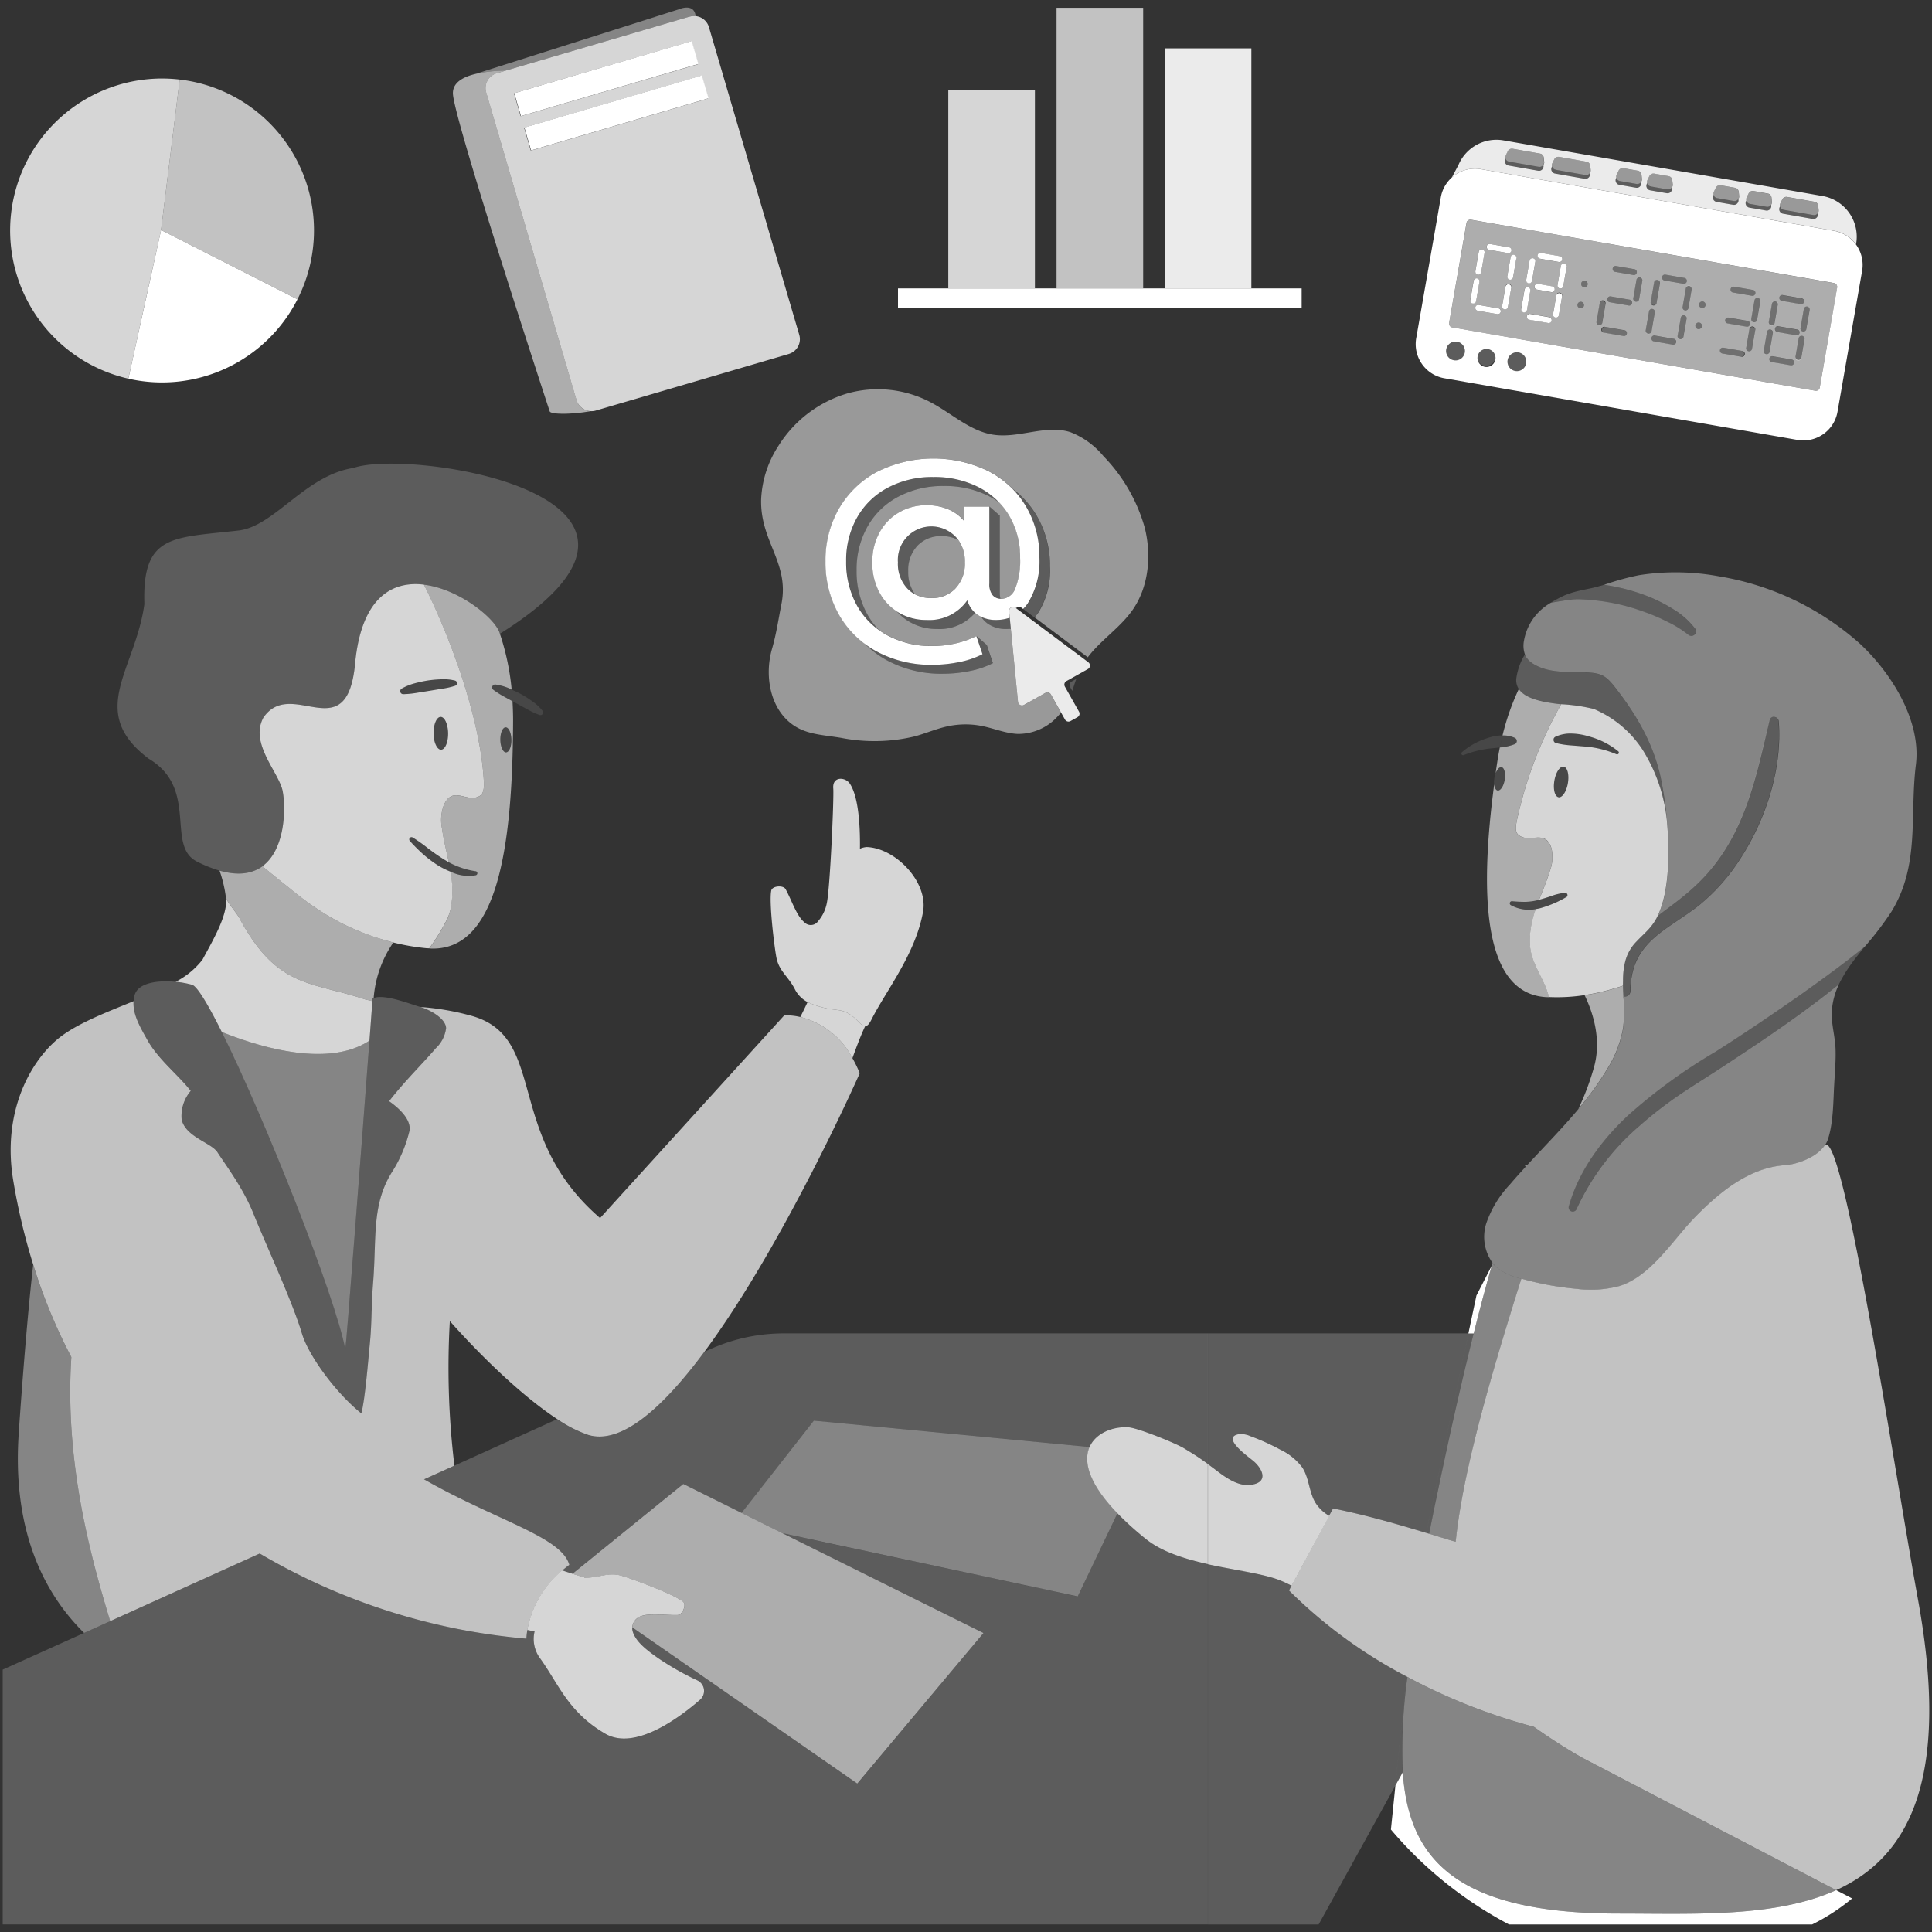 <svg viewBox="0 0 300 300" xmlns="http://www.w3.org/2000/svg"><rect x="0" y="0" width="300" height="300" fill="#333333" stroke="none"/><g fill="#fff"><path d="m 187.59 227.35 v -20.3 h -.05 v 20.26 z" opacity=".2"/><path d="m 187.54 242.88 v 55.95 h .05 v -55.94 z" opacity=".2"/><path d="m 187.59 242.89 v -15.54 l -.05 -.03 v 15.56 z" opacity=".8"/><path d="m 143.89 96.27 a 8.32 8.32 0 0 1 -4.32 -1.14 c -.12 -.07 -.23 -.14 -.35 -.22 a 7.87 7.87 0 0 0 1.95 1.62 8.32 8.32 0 0 0 4.32 1.14 7.24 7.24 0 0 0 5.91 -2.52 4.2 4.2 0 0 1 -1.2 -1.93 7.17 7.17 0 0 1 -6.31 3.05 z" opacity=".2"/><path d="m 120.88 69.23 a 16.49 16.49 0 0 0 -2.69 8.3 c -.17 6.61 4.43 9.81 3.15 16.28 -.48 2.42 -.78 4.58 -1.46 6.94 -1.07 3.71 -.48 8.14 2.11 10.83 2.4 2.5 5.34 2.45 8.59 2.99 a 26.83 26.83 0 0 0 11.48 -.23 c 1.72 -.47 3.38 -1.2 5.13 -1.57 a 13.29 13.29 0 0 1 3.87 -.24 13.06 13.06 0 0 1 1.5 .22 c 1.81 .37 3.55 1.11 5.39 1.21 a 8.27 8.27 0 0 0 6.42 -2.87 c .14 -.14 .27 -.29 .39 -.43 l -1.58 -2.82 a .58 .58 0 0 0 -.1 -.13 .62 .62 0 0 0 -.75 -.11 l -3.26 1.83 -.07 .04 a .63 .63 0 0 1 -.85 -.24 .64 .64 0 0 1 -.08 -.25 l -1.11 -11.34 c -.23 .02 -.45 .03 -.69 .03 a 4.93 4.93 0 0 1 -2.84 -.79 3.9 3.9 0 0 1 -1.07 -1.1 4.19 4.19 0 0 1 -.53 -.3 4.01 4.01 0 0 1 -.42 -.33 7.24 7.24 0 0 1 -5.91 2.52 8.32 8.32 0 0 1 -4.32 -1.14 7.87 7.87 0 0 1 -1.95 -1.62 7.97 7.97 0 0 1 -2.67 -2.95 9.68 9.68 0 0 1 -1.09 -4.63 9.52 9.52 0 0 1 1.09 -4.58 8 8 0 0 1 3.02 -3.16 8.33 8.33 0 0 1 4.32 -1.14 8.53 8.53 0 0 1 3.35 .63 6.51 6.51 0 0 1 2.51 1.86 v -2.28 h 3.89 l 1.6 1.4 v 11.93 a 4.35 4.35 0 0 0 .1 .98 c .04 0 .08 .01 .12 .01 a 2.38 2.38 0 0 0 2.19 -1.63 11.61 11.61 0 0 0 .76 -4.72 12.53 12.53 0 0 0 -1.7 -6.56 11.58 11.58 0 0 0 -1.52 -2.01 12.54 12.54 0 0 0 -1.63 -1.01 15.04 15.04 0 0 0 -7.02 -1.58 14.68 14.68 0 0 0 -7.09 1.67 11.79 11.79 0 0 0 -4.77 4.65 13.53 13.53 0 0 0 -1.68 6.77 13.79 13.79 0 0 0 1.67 6.84 11.84 11.84 0 0 0 1.77 2.39 12.64 12.64 0 0 0 1.35 .85 14.41 14.41 0 0 0 7.02 1.67 16.39 16.39 0 0 0 3.49 -.39 14.16 14.16 0 0 0 3.32 -1.16 l 1.6 1.4 .95 2.81 a 13.66 13.66 0 0 1 -3.63 1.23 20.83 20.83 0 0 1 -4.12 .42 17.76 17.76 0 0 1 -8.68 -2.07 15.29 15.29 0 0 1 -3.54 -2.65 14.69 14.69 0 0 1 -3.92 -4.47 16.38 16.38 0 0 1 -2.09 -8.28 16.04 16.04 0 0 1 2.11 -8.19 14.92 14.92 0 0 1 5.91 -5.7 19.52 19.52 0 0 1 17.28 -.1 14.9 14.9 0 0 1 3.75 2.75 14.15 14.15 0 0 1 3.7 4.12 15.21 15.21 0 0 1 2.09 7.93 12.37 12.37 0 0 1 -1.79 7.14 6.72 6.72 0 0 1 -.61 .76 l 8.27 6.2 c 2.06 -2.74 5.15 -4.65 7.1 -7.56 2.38 -3.56 2.81 -8.37 1.73 -12.61 a 26.04 26.04 0 0 0 -6.39 -11.05 12.58 12.58 0 0 0 -5.13 -3.73 c -3.88 -1.24 -8.05 1.03 -12.06 .38 -3.55 -.57 -6.42 -3.32 -9.65 -5.02 a 17.57 17.57 0 0 0 -12.96 -1.37 18.98 18.98 0 0 0 -10.67 8.13 z" opacity=".5"/><path d="m 154.16 92.41 a 1.67 1.67 0 0 0 1.2 .56 4.35 4.35 0 0 1 -.1 -.98 v -11.93 l -1.6 -1.4 v 11.93 a 2.68 2.68 0 0 0 .5 1.82 z" opacity=".2"/><path d="m 144.95 74.06 a 14.68 14.68 0 0 0 -7.09 1.67 11.79 11.79 0 0 0 -4.77 4.65 13.54 13.54 0 0 0 -1.68 6.77 13.79 13.79 0 0 0 1.67 6.84 11.64 11.64 0 0 0 3.37 3.8 11.84 11.84 0 0 1 -1.77 -2.39 13.79 13.79 0 0 1 -1.67 -6.84 13.53 13.53 0 0 1 1.68 -6.77 11.79 11.79 0 0 1 4.77 -4.65 14.68 14.68 0 0 1 7.09 -1.67 15.04 15.04 0 0 1 7.02 1.58 12.54 12.54 0 0 1 1.63 1.01 11.97 11.97 0 0 0 -3.23 -2.41 15.06 15.06 0 0 0 -7.02 -1.59 z" opacity=".2"/><path d="m 148.93 102.8 a 20.83 20.83 0 0 1 -4.12 .42 17.76 17.76 0 0 1 -8.68 -2.07 15.91 15.91 0 0 1 -1.94 -1.25 15.29 15.29 0 0 0 3.54 2.65 17.76 17.76 0 0 0 8.68 2.07 20.83 20.83 0 0 0 4.12 -.42 13.66 13.66 0 0 0 3.63 -1.23 l -.95 -2.81 -1.6 -1.4 .95 2.81 a 13.6 13.6 0 0 1 -3.63 1.23 z" opacity=".2"/><path d="m 146.23 83.25 a 4.99 4.99 0 0 0 -3.76 1.49 5.49 5.49 0 0 0 -1.44 3.98 5.86 5.86 0 0 0 1.04 3.55 5.36 5.36 0 0 0 2.55 .59 4.99 4.99 0 0 0 3.74 -1.49 5.55 5.55 0 0 0 1.46 -4.05 5.71 5.71 0 0 0 -1 -3.46 5.36 5.36 0 0 0 -2.59 -.61 z" opacity=".5"/><path d="m 142.48 84.75 a 4.99 4.99 0 0 1 3.76 -1.49 5.35 5.35 0 0 1 2.59 .61 4.58 4.58 0 0 0 -.46 -.54 5.21 5.21 0 0 0 -8.93 4 5.6 5.6 0 0 0 1.44 4.04 4.78 4.78 0 0 0 1.2 .92 5.86 5.86 0 0 1 -1.04 -3.55 5.49 5.49 0 0 1 1.44 -3.99 z" opacity=".2"/><path d="m 154.67 96.27 a 5.24 5.24 0 0 1 -2.31 -.49 3.9 3.9 0 0 0 1.07 1.1 4.93 4.93 0 0 0 2.84 .79 c .24 0 .47 -.01 .69 -.03 l -.17 -1.71 a 6.29 6.29 0 0 1 -2.12 .34 z" opacity=".2"/><path d="m 161.4 86.56 a 15.2 15.2 0 0 0 -2.09 -7.93 14.17 14.17 0 0 0 -2.09 -2.72 14.9 14.9 0 0 0 -3.75 -2.75 19.52 19.52 0 0 0 -17.28 .11 14.92 14.92 0 0 0 -5.91 5.7 16.04 16.04 0 0 0 -2.1 8.19 16.38 16.38 0 0 0 2.09 8.28 14.69 14.69 0 0 0 3.92 4.47 15.91 15.91 0 0 0 1.94 1.25 17.76 17.76 0 0 0 8.68 2.07 20.83 20.83 0 0 0 4.12 -.42 13.62 13.62 0 0 0 3.63 -1.23 l -.95 -2.81 a 14.16 14.16 0 0 1 -3.32 1.16 16.39 16.39 0 0 1 -3.49 .39 14.41 14.41 0 0 1 -7.02 -1.67 12.64 12.64 0 0 1 -1.35 -.85 11.64 11.64 0 0 1 -3.37 -3.8 13.79 13.79 0 0 1 -1.67 -6.84 13.54 13.54 0 0 1 1.68 -6.77 11.79 11.79 0 0 1 4.77 -4.65 14.68 14.68 0 0 1 7.09 -1.67 15.07 15.07 0 0 1 7.02 1.58 11.97 11.97 0 0 1 3.23 2.41 11.53 11.53 0 0 1 1.52 2.01 12.52 12.52 0 0 1 1.7 6.57 11.6 11.6 0 0 1 -.75 4.72 2.38 2.38 0 0 1 -2.19 1.63 .81 .81 0 0 1 -.12 -.01 1.67 1.67 0 0 1 -1.2 -.56 2.68 2.68 0 0 1 -.51 -1.82 v -11.94 h -3.89 v 2.28 a 6.51 6.51 0 0 0 -2.51 -1.86 8.53 8.53 0 0 0 -3.35 -.63 8.33 8.33 0 0 0 -4.32 1.14 8 8 0 0 0 -3.02 3.16 9.52 9.52 0 0 0 -1.09 4.58 9.67 9.67 0 0 0 1.09 4.63 7.97 7.97 0 0 0 2.67 2.95 c .11 .08 .23 .15 .35 .22 a 8.32 8.32 0 0 0 4.32 1.14 7.17 7.17 0 0 0 6.32 -3.05 4.2 4.2 0 0 0 1.2 1.93 4.01 4.01 0 0 0 .42 .33 4.19 4.19 0 0 0 .53 .3 5.24 5.24 0 0 0 2.31 .49 6.31 6.31 0 0 0 2.12 -.35 l -.1 -.99 a .63 .63 0 0 1 1 -.56 l .08 .06 a .71 .71 0 0 1 .85 -.07 l .26 .2 a 6.56 6.56 0 0 0 .72 -.87 12.37 12.37 0 0 0 1.81 -7.13 z m -13.04 4.82 a 4.99 4.99 0 0 1 -3.74 1.49 5.36 5.36 0 0 1 -2.55 -.59 4.78 4.78 0 0 1 -1.2 -.92 5.6 5.6 0 0 1 -1.44 -4.04 5.21 5.21 0 0 1 8.93 -4 4.58 4.58 0 0 1 .46 .54 5.71 5.71 0 0 1 1 3.46 5.55 5.55 0 0 1 -1.46 4.05 z"/><path d="m 163.01 87.96 a 15.2 15.2 0 0 0 -2.09 -7.93 14.15 14.15 0 0 0 -3.7 -4.12 14.17 14.17 0 0 1 2.09 2.72 15.2 15.2 0 0 1 2.09 7.93 12.36 12.36 0 0 1 -1.79 7.14 6.56 6.56 0 0 1 -.72 .87 l 1.71 1.29 a 6.72 6.72 0 0 0 .61 -.76 12.37 12.37 0 0 0 1.8 -7.14 z" opacity=".2"/><path d="m 166.16 106.68 l .34 .6 c .2 -.6 .39 -1.22 .62 -1.85 l -.72 .4 a .63 .63 0 0 0 -.24 .85 z" opacity=".2"/><path d="m 156.69 94.94 l .1 .99 .17 1.71 1.11 11.34 a .63 .63 0 0 0 .69 .56 .63 .63 0 0 0 .24 -.08 l .07 -.04 3.26 -1.83 a .62 .62 0 0 1 .75 .11 .58 .58 0 0 1 .1 .13 l 1.58 2.81 .61 1.09 a .63 .63 0 0 0 .85 .24 l .07 -.04 1.02 -.57 a .62 .62 0 0 0 .24 -.85 l -1.35 -2.39 -.85 -1.51 a .63 .63 0 0 1 .24 -.85 l 1.78 -1 1.55 -.87 a .62 .62 0 0 0 .07 -1.05 l -.43 -.33 -8.36 -6.25 -1.73 -1.3 -.78 -.58 a .63 .63 0 0 0 -1 .57 z" opacity=".9"/><path d="m 147.25 13.95 h 13.45 v 30.82 h -13.45 z" opacity=".8"/><path d="m 164.06 1.21 h 13.45 v 43.57 h -13.45 z" opacity=".7"/><path d="m 180.86 7.51 h 13.45 v 37.27 h -13.45 z" opacity=".9"/><path d="m 202.12 44.78 h -7.81 -13.45 -3.35 -13.45 -3.36 -13.45 -7.81 v 3.06 h 62.68 z"/><path d="m 46.19 46.48 a 23.59 23.59 0 0 0 -18.29 -34.13 l -2.89 23.37 z" opacity=".7"/><path d="m 19.93 58.8 l 5.08 -23.08 2.89 -23.37 a 23.97 23.97 0 0 0 -2.75 -.16 23.6 23.6 0 0 0 -5.22 46.61 z" opacity=".8"/><path d="m 19.93 58.8 a 23.59 23.59 0 0 0 26.26 -12.32 l -21.18 -10.76 z"/><path d="m 107.11 2.57 a 2.39 2.39 0 0 1 .91 -.08 c -.25 -2.13 -2.66 -1.03 -2.66 -1.03 l -31.54 10.02 a 22.52 22.52 0 0 1 4.71 -.52 z" opacity=".4"/><path d="m 85.36 63.89 c .23 .48 3.36 .49 6.34 -.04 a 2.38 2.38 0 0 1 -2.17 -1.7 l -14.03 -47.8 a 2.39 2.39 0 0 1 1.62 -2.97 l 1.41 -.42 a 22.52 22.52 0 0 0 -4.71 .52 c -2.07 .5 -3.64 1.45 -3.48 3.21 .44 4.83 15.02 49.2 15.02 49.2 z" opacity=".6"/><path d="m 107.11 2.57 l -28.59 8.39 -1.41 .42 a 2.39 2.39 0 0 0 -1.62 2.96 l 14.03 47.8 a 2.43 2.43 0 0 0 2.97 1.62 l 30 -8.8 a 2.39 2.39 0 0 0 1.62 -2.96 l -14.03 -47.8 a 2.4 2.4 0 0 0 -2.97 -1.62 z m 2.84 12.72 l -27.53 8.09 -1.04 -3.55 27.54 -8.08 z m -29.1 2.75 l -1.04 -3.55 27.54 -8.08 1.05 3.55 z" opacity=".8"/><path d="m 79.75 10.38 h 28.7 v 3.7 h -28.7 z" transform="matrix(.96 -.282 .282 .96 .37 26.99)"/><path d="m 81.32 15.71 h 28.7 v 3.7 h -28.7 z" transform="matrix(.96 -.282 .282 .96 -1.07 27.65)"/><path d="m 229.72 26.23 c .08 .01 .16 .02 .25 .04 l 54.81 9.56 c .07 .01 .14 .03 .22 .04 a 5.36 5.36 0 0 1 3.21 2.09 l .01 -.11 a 6.41 6.41 0 0 0 -5.21 -7.41 l -49.54 -8.64 a 6.4 6.4 0 0 0 -7 3.81 l -1.03 1.95 a 5.57 5.57 0 0 1 .59 -.46 5.36 5.36 0 0 1 3.69 -.87 z m 46.63 5.94 l .06 -.12 a .7 .7 0 0 1 .05 -.49 l .29 -.59 a .71 .71 0 0 1 .76 -.39 l 4.24 .75 a .71 .71 0 0 1 .58 .63 l .07 .65 a .7 .7 0 0 1 -.12 .48 l .01 .13 a .71 .71 0 0 1 -.63 .78 .76 .76 0 0 1 -.2 -.01 l -4.6 -.81 a .71 .71 0 0 1 -.57 -.83 .76 .76 0 0 1 .06 -.18 z m -5.23 -.92 l .06 -.12 a .71 .71 0 0 1 .05 -.49 l .29 -.59 a .71 .71 0 0 1 .76 -.39 l 2.22 .39 a .71 .71 0 0 1 .58 .62 l .07 .65 a .71 .71 0 0 1 -.12 .47 l .01 .13 a .71 .71 0 0 1 -.63 .78 .7 .7 0 0 1 -.2 -.01 l -2.57 -.45 a .71 .71 0 0 1 -.57 -.82 .69 .69 0 0 1 .06 -.18 z m -5.09 -.89 l .06 -.12 a .71 .71 0 0 1 .05 -.49 l .29 -.59 a .71 .71 0 0 1 .76 -.39 l 2.22 .39 a .71 .71 0 0 1 .58 .62 l .07 .65 a .71 .71 0 0 1 -.12 .47 l .01 .13 a .71 .71 0 0 1 -.63 .78 .73 .73 0 0 1 -.2 -.01 l -2.57 -.45 a .71 .71 0 0 1 -.57 -.82 .69 .69 0 0 1 .06 -.18 z m -10.32 -1.81 l .06 -.12 a .71 .71 0 0 1 .05 -.49 l .29 -.59 a .71 .71 0 0 1 .76 -.39 l 2.22 .39 a .71 .71 0 0 1 .58 .63 l .07 .65 a .71 .71 0 0 1 -.12 .47 l .01 .13 a .71 .71 0 0 1 -.63 .78 .73 .73 0 0 1 -.2 -.01 l -2.57 -.45 a .71 .71 0 0 1 -.57 -.82 .73 .73 0 0 1 .06 -.18 z m -4.78 -.84 l .06 -.12 a .7 .7 0 0 1 .05 -.49 l .29 -.59 a .71 .71 0 0 1 .76 -.39 l 2.22 .39 a .71 .71 0 0 1 .58 .62 l .07 .65 a .71 .71 0 0 1 -.12 .47 l .01 .13 a .71 .71 0 0 1 -.63 .78 .73 .73 0 0 1 -.2 -.01 l -2.57 -.45 a .71 .71 0 0 1 -.57 -.82 .69 .69 0 0 1 .06 -.18 z m -9.98 -1.75 l .05 -.13 a .7 .7 0 0 1 .05 -.49 l .29 -.59 a .71 .71 0 0 1 .76 -.39 l 4.25 .75 a .71 .71 0 0 1 .58 .63 l .07 .65 a .71 .71 0 0 1 -.12 .47 l .01 .13 a .71 .71 0 0 1 -.63 .78 .73 .73 0 0 1 -.2 -.01 l -4.6 -.81 a .71 .71 0 0 1 -.57 -.82 .73 .73 0 0 1 .06 -.18 z m -7.23 -1.27 l .06 -.12 a .7 .7 0 0 1 .05 -.49 l .29 -.59 a .71 .71 0 0 1 .76 -.39 l 4.25 .75 a .71 .71 0 0 1 .58 .63 l .07 .65 a .71 .71 0 0 1 -.12 .48 l .01 .13 a .71 .71 0 0 1 -.63 .78 .73 .73 0 0 1 -.2 -.01 l -4.6 -.81 a .71 .71 0 0 1 -.57 -.82 .73 .73 0 0 1 .06 -.18 z" opacity=".9"/><path d="m 224.3 58.74 l 54.8 9.57 a 5.38 5.38 0 0 0 6.23 -4.38 l .76 -4.34 .05 -.3 3.01 -17.23 a 5.38 5.38 0 0 0 -4.16 -6.18 c -.07 -.02 -.14 -.03 -.22 -.04 l -54.81 -9.57 c -.08 -.01 -.16 -.03 -.25 -.04 a 5.37 5.37 0 0 0 -3.68 .87 5.57 5.57 0 0 0 -.59 .46 5.36 5.36 0 0 0 -1.71 3.08 l -3.82 21.87 a 5.38 5.38 0 0 0 4.38 6.23 z m 7.92 -3.15 a 1.4 1.4 0 1 1 0 -.01 z m 4.76 .83 a 1.46 1.46 0 1 1 -.4 -1.28 1.46 1.46 0 0 1 .4 1.28 z m -9.26 -21.81 a .61 .61 0 0 1 .7 -.49 l 56.36 9.83 a .6 .6 0 0 1 .49 .69 v .01 l -2.7 15.53 a .6 .6 0 0 1 -.7 .49 l -56.36 -9.83 a .61 .61 0 0 1 -.49 -.7 z m -3.15 19.65 a 1.46 1.46 0 1 1 .25 1.09 1.47 1.47 0 0 1 -.25 -1.09 z"/><path d="m 225.51 50.84 l 56.36 9.83 a .6 .6 0 0 0 .7 -.49 l 2.71 -15.52 a .6 .6 0 0 0 -.48 -.7 h -.01 l -56.36 -9.83 a .61 .61 0 0 0 -.7 .49 l -2.71 15.52 a .61 .61 0 0 0 .49 .7 z m 6.95 -2.07 l -2.94 -.51 a .46 .46 0 1 1 .16 -.9 l 2.94 .51 a .46 .46 0 1 1 -.16 .9 z m 1.7 -1.16 a .46 .46 0 1 1 -.9 -.16 l .51 -2.94 a .46 .46 0 1 1 .9 .16 z m 6.19 2.53 l -2.94 -.52 a .46 .46 0 0 1 .16 -.9 l 2.94 .51 a .46 .46 0 1 1 -.16 .9 z m 1.7 -1.16 a .46 .46 0 0 1 -.9 -.16 l .51 -2.94 a .46 .46 0 1 1 .9 .16 z m 9.98 3.19 l -2.94 -.51 a .46 .46 0 1 1 .16 -.9 l 2.94 .51 a .46 .46 0 1 1 -.16 .9 z m 7.66 1.34 l -2.94 -.51 a .46 .46 0 0 1 .16 -.9 l 2.94 .51 a .46 .46 0 1 1 -.16 .9 z m 1.7 -1.16 a .46 .46 0 0 1 -.9 -.16 l .51 -2.92 a .46 .46 0 0 1 .9 .16 z m 10.65 1.88 a .46 .46 0 0 1 -.9 -.16 l .51 -2.94 a .46 .46 0 1 1 .9 .16 z m 5.96 2.49 l -2.94 -.51 a .46 .46 0 0 1 .16 -.9 l 2.94 .51 a .46 .46 0 1 1 -.16 .9 z m 1.7 -1.16 a .46 .46 0 0 1 -.9 -.16 l .51 -2.94 a .46 .46 0 0 1 .9 .16 z m .93 -7.97 a .46 .46 0 0 1 .37 .53 l -.51 2.94 a .46 .46 0 1 1 -.9 -.16 l .51 -2.94 a .46 .46 0 0 1 .53 -.37 z m -3.75 -1.76 l 2.94 .51 a .46 .46 0 0 1 -.16 .9 l -2.94 -.51 a .46 .46 0 1 1 .16 -.9 z m 2.13 5.33 a .46 .46 0 1 1 -.16 .9 l -2.94 -.51 a .46 .46 0 0 1 .16 -.9 z m -3.85 -4.06 a .46 .46 0 0 1 .9 .16 l -.51 2.94 a .46 .46 0 0 1 -.9 -.16 z m -.79 4.5 a .46 .46 0 1 1 .9 .16 l -.51 2.94 a .46 .46 0 0 1 -.9 -.16 z m -1.4 -5.35 a .46 .46 0 0 1 .37 .53 l -.51 2.94 a .46 .46 0 0 1 -.9 -.16 l .51 -2.94 a .46 .46 0 0 1 .53 -.37 z m -3.76 -1.74 l 2.94 .51 a .46 .46 0 1 1 -.16 .9 l -2.94 -.51 a .46 .46 0 0 1 .16 -.9 z m -.84 4.8 l 2.94 .51 a .46 .46 0 1 1 -.16 .9 l -2.94 -.51 a .46 .46 0 0 1 .16 -.9 z m -.81 4.67 l 2.94 .51 a .46 .46 0 1 1 -.16 .9 l -2.94 -.51 a .46 .46 0 0 1 .16 -.9 z m -3.14 -7.16 a .51 .51 0 1 1 -.59 .42 .51 .51 0 0 1 .59 -.42 z m -.57 3.27 a .51 .51 0 1 1 -.59 .42 .51 .51 0 0 1 .59 -.42 z m -1.54 -5.69 a .46 .46 0 0 1 .37 .53 l -.51 2.94 a .46 .46 0 0 1 -.9 -.16 l .51 -2.94 a .46 .46 0 0 1 .53 -.37 z m -3.75 -1.76 l 2.94 .51 a .46 .46 0 1 1 -.16 .9 l -2.94 -.51 a .46 .46 0 0 1 .16 -.9 z m -1.72 1.26 a .46 .46 0 1 1 .9 .16 l -.51 2.94 a .46 .46 0 1 1 -.9 -.16 z m -.79 4.5 a .46 .46 0 1 1 .9 .16 l -.51 2.94 a .46 .46 0 0 1 -.9 -.16 z m -1.4 -5.35 a .46 .46 0 0 1 .37 .53 l -.51 2.94 a .46 .46 0 0 1 -.9 -.16 l .51 -2.94 a .46 .46 0 0 1 .53 -.37 z m -3.75 -1.75 l 2.94 .51 a .46 .46 0 0 1 -.16 .9 l -2.94 -.51 a .46 .46 0 0 1 .16 -.9 z m -.83 4.72 l 2.94 .51 a .46 .46 0 1 1 -.16 .9 l -2.94 -.51 a .46 .46 0 0 1 .16 -.9 z m -1.67 1.05 a .46 .46 0 1 1 .9 .16 l -.51 2.94 a .46 .46 0 0 1 -.9 -.16 z m -2.29 -3.47 a .51 .51 0 1 1 -.59 .42 .51 .51 0 0 1 .59 -.42 z m -.57 3.27 a .51 .51 0 1 1 -.59 .42 .51 .51 0 0 1 .59 -.42 z m -2.66 -5.86 a .46 .46 0 0 1 .37 .53 l -.51 2.94 a .46 .46 0 0 1 -.9 -.16 l .51 -2.94 a .46 .46 0 0 1 .53 -.37 z m -3.66 -1.74 l 2.94 .51 a .46 .46 0 1 1 -.16 .9 l -2.94 -.51 a .46 .46 0 0 1 .16 -.9 z m -.47 4.8 l 2.22 .39 a .46 .46 0 1 1 -.16 .9 l -2.22 -.39 a .46 .46 0 0 1 .16 -.9 z m -1.25 -3.54 a .46 .46 0 1 1 .9 .16 l -.51 2.94 a .46 .46 0 0 1 -.9 -.16 z m -.79 4.5 a .46 .46 0 1 1 .9 .16 l -.51 2.94 a .46 .46 0 0 1 -.9 -.16 z m -1.64 -5.39 a .46 .46 0 0 1 .37 .53 l -.5 2.93 a .46 .46 0 0 1 -.9 -.16 l .51 -2.94 a .46 .46 0 0 1 .53 -.37 z m -3.75 -1.76 l 2.94 .51 a .46 .46 0 1 1 -.16 .9 l -2.94 -.51 a .46 .46 0 0 1 .16 -.9 z m -1.72 1.27 a .46 .46 0 1 1 .9 .16 l -.5 2.93 a .46 .46 0 0 1 -.9 -.16 z m -.79 4.5 a .46 .46 0 1 1 .9 .16 l -.51 2.94 a .46 .46 0 0 1 -.9 -.16 z" opacity=".6"/><path d="m 225.76 55.95 a 1.46 1.46 0 1 0 -.94 -.6 1.46 1.46 0 0 0 .94 .6 z" opacity=".2"/><path d="m 231.03 53.9 a 1.46 1.46 0 0 0 -.5 2.88 1.46 1.46 0 0 0 .5 -2.88 z" opacity=".2"/><path d="m 235.79 54.73 a 1.46 1.46 0 0 0 -.5 2.88 1.46 1.46 0 0 0 1.57 -2.07 1.46 1.46 0 0 0 -1.07 -.81 z" opacity=".2"/><path d="m 231.17 38.78 l 2.94 .51 a .46 .46 0 1 0 .16 -.9 l -2.94 -.51 a .46 .46 0 0 0 -.16 .9 z"/><path d="m 232.61 47.87 l -2.94 -.51 a .46 .46 0 1 0 -.16 .9 l 2.94 .51 a .46 .46 0 1 0 .16 -.9 z"/><path d="m 234.04 42.95 a .46 .46 0 0 0 .9 .16 l .51 -2.94 a .46 .46 0 1 0 -.9 -.16 z"/><path d="m 234.3 44.15 a .46 .46 0 0 0 -.53 .37 l -.51 2.94 a .46 .46 0 1 0 .9 .16 l .51 -2.94 a .46 .46 0 0 0 -.37 -.53 z"/><path d="m 229.47 42.62 a .46 .46 0 0 0 .53 -.37 l .51 -2.94 a .46 .46 0 1 0 -.9 -.16 l -.51 2.94 a .46 .46 0 0 0 .37 .53 z"/><path d="m 228.68 47.12 a .46 .46 0 0 0 .53 -.37 l .51 -2.94 a .46 .46 0 1 0 -.9 -.16 l -.51 2.94 a .46 .46 0 0 0 .37 .53 z"/><path d="m 250.74 42.2 l 2.94 .51 a .46 .46 0 0 0 .16 -.9 l -2.94 -.51 a .46 .46 0 0 0 -.16 .9 z" opacity=".3"/><path d="m 249.91 46.92 l 2.94 .51 a .46 .46 0 1 0 .16 -.9 l -2.94 -.51 a .46 .46 0 0 0 -.16 .9 z" opacity=".3"/><path d="m 252.18 51.28 l -2.94 -.51 a .46 .46 0 0 0 -.16 .9 l 2.94 .51 a .46 .46 0 1 0 .16 -.9 z" opacity=".3"/><path d="m 253.61 46.36 a .46 .46 0 0 0 .9 .16 l .51 -2.94 a .46 .46 0 1 0 -.9 -.16 z" opacity=".3"/><path d="m 248.25 50.53 a .46 .46 0 0 0 .53 -.37 l .51 -2.94 a .46 .46 0 0 0 -.9 -.16 l -.51 2.94 a .46 .46 0 0 0 .37 .53 z" opacity=".3"/><path d="m 258.4 43.54 l 2.94 .51 a .46 .46 0 1 0 .16 -.9 l -2.94 -.51 a .46 .46 0 0 0 -.16 .9 z" opacity=".3"/><path d="m 259.84 52.62 l -2.94 -.51 a .46 .46 0 0 0 -.16 .9 l 2.94 .51 a .46 .46 0 1 0 .16 -.9 z" opacity=".3"/><path d="m 261.27 47.7 a .46 .46 0 0 0 .9 .16 l .51 -2.94 a .46 .46 0 1 0 -.9 -.16 z" opacity=".3"/><path d="m 261.52 48.9 a .46 .46 0 0 0 -.53 .37 l -.51 2.94 a .46 .46 0 0 0 .9 .16 l .51 -2.94 a .46 .46 0 0 0 -.37 -.53 z" opacity=".3"/><path d="m 256.69 47.37 a .46 .46 0 0 0 .53 -.37 l .51 -2.94 a .46 .46 0 1 0 -.9 -.16 l -.51 2.94 a .45 .45 0 0 0 .37 .53 z" opacity=".3"/><path d="m 255.91 51.87 a .46 .46 0 0 0 .53 -.37 l .51 -2.94 a .46 .46 0 1 0 -.9 -.16 l -.51 2.94 a .46 .46 0 0 0 .37 .53 z" opacity=".3"/><path d="m 239.06 40.16 l 2.94 .51 a .46 .46 0 1 0 .16 -.9 l -2.94 -.51 a .46 .46 0 0 0 -.16 .9 z"/><path d="m 240.51 49.25 l -2.94 -.51 a .46 .46 0 0 0 -.16 .9 l 2.94 .51 a .46 .46 0 1 0 .16 -.9 z"/><path d="m 238.6 44.96 l 2.22 .39 a .46 .46 0 1 0 .16 -.9 l -2.22 -.39 a .46 .46 0 0 0 -.16 .9 z"/><path d="m 242.19 45.53 a .46 .46 0 0 0 -.53 .37 l -.51 2.93 a .46 .46 0 0 0 .9 .16 l .51 -2.94 a .45 .45 0 0 0 -.37 -.52 z"/><path d="m 237.36 43.99 a .46 .46 0 0 0 .53 -.37 l .51 -2.94 a .46 .46 0 1 0 -.9 -.16 l -.51 2.94 a .46 .46 0 0 0 .37 .53 z"/><path d="m 241.84 44.32 a .46 .46 0 0 0 .9 .16 l .51 -2.94 a .46 .46 0 1 0 -.9 -.16 z"/><path d="m 236.58 48.5 a .46 .46 0 0 0 .53 -.37 l .51 -2.94 a .46 .46 0 1 0 -.9 -.16 l -.51 2.94 a .46 .46 0 0 0 .37 .53 z"/><path d="m 245.93 44.61 a .51 .51 0 1 0 -.42 -.59 .51 .51 0 0 0 .42 .59 z" opacity=".3"/><path d="m 245.36 47.88 a .51 .51 0 1 0 -.41 -.59 .51 .51 0 0 0 .41 .59 z" opacity=".3"/><path d="m 269.05 45.41 l 2.94 .51 a .46 .46 0 1 0 .16 -.9 l -2.94 -.51 a .46 .46 0 0 0 -.16 .9 z" opacity=".3"/><path d="m 268.21 50.22 l 2.94 .51 a .46 .46 0 1 0 .16 -.9 l -2.94 -.51 a .46 .46 0 0 0 -.16 .9 z" opacity=".3"/><path d="m 275.53 51.04 a .46 .46 0 0 0 .37 .53 l 2.94 .51 a .46 .46 0 1 0 .16 -.9 l -2.94 -.51 a .46 .46 0 0 0 -.53 .37 z" opacity=".3"/><path d="m 267.4 54.88 l 2.94 .51 a .46 .46 0 0 0 .16 -.9 l -2.94 -.51 a .46 .46 0 0 0 -.16 .9 z" opacity=".3"/><path d="m 271.92 49.58 a .46 .46 0 0 0 .9 .16 l .51 -2.94 a .46 .46 0 1 0 -.9 -.16 z" opacity=".3"/><path d="m 272.18 50.78 a .45 .45 0 0 0 -.53 .37 l -.51 2.94 a .46 .46 0 0 0 .9 .16 l .51 -2.94 a .45 .45 0 0 0 -.37 -.53 z" opacity=".3"/><path d="m 276.71 46.75 l 2.94 .51 a .46 .46 0 0 0 .16 -.9 l -2.94 -.51 a .46 .46 0 1 0 -.16 .9 z" opacity=".3"/><path d="m 278.15 55.83 l -2.94 -.51 a .46 .46 0 0 0 -.16 .9 l 2.94 .51 a .46 .46 0 1 0 .16 -.9 z" opacity=".3"/><path d="m 279.58 50.92 a .46 .46 0 1 0 .9 .16 l .51 -2.94 a .46 .46 0 1 0 -.9 -.16 z" opacity=".3"/><path d="m 279.83 52.11 a .45 .45 0 0 0 -.53 .37 l -.51 2.94 a .46 .46 0 1 0 .9 .16 l .51 -2.94 a .46 .46 0 0 0 -.37 -.53 z" opacity=".3"/><path d="m 275.01 50.58 a .46 .46 0 0 0 .53 -.37 l .51 -2.94 a .46 .46 0 1 0 -.9 -.16 l -.51 2.94 a .46 .46 0 0 0 .37 .53 z" opacity=".3"/><path d="m 274.22 55.08 a .46 .46 0 0 0 .53 -.37 l .51 -2.94 a .46 .46 0 1 0 -.9 -.16 l -.51 2.94 a .46 .46 0 0 0 .37 .53 z" opacity=".3"/><path d="m 264.24 47.83 a .51 .51 0 1 0 -.41 -.59 .51 .51 0 0 0 .41 .59 z" opacity=".3"/><path d="m 263.67 51.09 a .51 .51 0 1 0 -.42 -.59 .51 .51 0 0 0 .42 .59 z" opacity=".3"/><path d="m 234.23 25.69 l 4.6 .81 a .71 .71 0 0 0 .82 -.58 .73 .73 0 0 0 .01 -.2 l -.01 -.13 a .71 .71 0 0 1 -.71 .3 l -4.6 -.81 a .71 .71 0 0 1 -.56 -.52 l -.06 .12 a .71 .71 0 0 0 .33 .95 .72 .72 0 0 0 .18 .06 z" opacity=".2"/><path d="m 241.46 26.96 l 4.6 .81 a .71 .71 0 0 0 .82 -.58 .73 .73 0 0 0 .01 -.2 l -.01 -.13 a .71 .71 0 0 1 -.71 .3 l -4.6 -.81 a .71 .71 0 0 1 -.56 -.52 l -.06 .12 a .71 .71 0 0 0 .33 .95 .72 .72 0 0 0 .18 .06 z" opacity=".2"/><path d="m 276.86 33.18 l 4.6 .81 a .71 .71 0 0 0 .83 -.77 l -.01 -.13 a .71 .71 0 0 1 -.71 .3 l -4.6 -.81 a .71 .71 0 0 1 -.56 -.52 l -.06 .12 a .71 .71 0 0 0 .33 .95 .66 .66 0 0 0 .18 .05 z" opacity=".2"/><path d="m 251.44 28.71 l 2.57 .45 a .71 .71 0 0 0 .82 -.58 .73 .73 0 0 0 .01 -.2 l -.01 -.13 a .71 .71 0 0 1 -.71 .3 l -2.57 -.45 a .71 .71 0 0 1 -.56 -.52 l -.06 .12 a .71 .71 0 0 0 .52 1.01 z" opacity=".2"/><path d="m 256.22 29.55 l 2.58 .45 a .71 .71 0 0 0 .82 -.58 .73 .73 0 0 0 .01 -.2 l -.01 -.13 a .71 .71 0 0 1 -.71 .3 l -2.57 -.45 a .71 .71 0 0 1 -.56 -.52 l -.06 .12 a .71 .71 0 0 0 .33 .95 .72 .72 0 0 0 .17 .06 z" opacity=".2"/><path d="m 271.63 32.26 l 2.57 .45 a .71 .71 0 0 0 .82 -.57 .67 .67 0 0 0 .01 -.2 l -.01 -.13 a .71 .71 0 0 1 -.71 .3 l -2.57 -.45 a .71 .71 0 0 1 -.56 -.52 l -.06 .12 a .71 .71 0 0 0 .52 1.01 z" opacity=".2"/><path d="m 266.55 31.36 l 2.57 .45 a .71 .71 0 0 0 .82 -.58 .73 .73 0 0 0 .01 -.2 l -.01 -.13 a .71 .71 0 0 1 -.71 .3 l -2.57 -.45 a .71 .71 0 0 1 -.56 -.52 l -.06 .12 a .71 .71 0 0 0 .52 1.01 z" opacity=".2"/><path d="m 234.33 25.09 l 4.6 .81 a .71 .71 0 0 0 .83 -.77 l -.07 -.65 a .71 .71 0 0 0 -.58 -.63 l -4.25 -.75 a .71 .71 0 0 0 -.76 .39 l -.29 .59 a .71 .71 0 0 0 .33 .95 .72 .72 0 0 0 .19 .06 z" opacity=".5"/><path d="m 241.57 26.36 l 4.6 .81 a .71 .71 0 0 0 .82 -.58 .73 .73 0 0 0 .01 -.2 l -.07 -.65 a .71 .71 0 0 0 -.58 -.63 l -4.25 -.75 a .71 .71 0 0 0 -.76 .39 l -.29 .59 a .71 .71 0 0 0 .33 .95 .72 .72 0 0 0 .19 .06 z" opacity=".5"/><path d="m 276.97 32.58 l 4.6 .81 a .71 .71 0 0 0 .83 -.77 l -.07 -.65 a .71 .71 0 0 0 -.58 -.63 l -4.24 -.75 a .71 .71 0 0 0 -.76 .39 l -.29 .59 a .71 .71 0 0 0 .52 1.01 z" opacity=".5"/><path d="m 251.55 28.11 l 2.57 .45 a .71 .71 0 0 0 .82 -.58 .73 .73 0 0 0 .01 -.2 l -.07 -.65 a .71 .71 0 0 0 -.58 -.62 l -2.22 -.39 a .71 .71 0 0 0 -.76 .39 l -.29 .59 a .71 .71 0 0 0 .33 .95 .72 .72 0 0 0 .19 .06 z" opacity=".5"/><path d="m 256.33 28.95 l 2.57 .45 a .71 .71 0 0 0 .82 -.58 .73 .73 0 0 0 .01 -.2 l -.07 -.65 a .71 .71 0 0 0 -.58 -.63 l -2.22 -.39 a .71 .71 0 0 0 -.76 .39 l -.29 .59 a .71 .71 0 0 0 .33 .95 .72 .72 0 0 0 .19 .06 z" opacity=".5"/><path d="m 271.74 31.66 l 2.57 .45 a .71 .71 0 0 0 .82 -.58 .73 .73 0 0 0 .01 -.2 l -.07 -.65 a .71 .71 0 0 0 -.58 -.62 l -2.22 -.39 a .71 .71 0 0 0 -.76 .39 l -.29 .59 a .71 .71 0 0 0 .33 .95 .7 .7 0 0 0 .19 .06 z" opacity=".5"/><path d="m 266.65 30.76 l 2.57 .45 a .71 .71 0 0 0 .82 -.58 .73 .73 0 0 0 .01 -.2 l -.07 -.65 a .71 .71 0 0 0 -.58 -.62 l -2.22 -.39 a .71 .71 0 0 0 -.76 .39 l -.29 .59 a .71 .71 0 0 0 .33 .95 .7 .7 0 0 0 .19 .06 z" opacity=".5"/><path d="m 218.42 260.33 a 75.7 75.7 0 0 1 -18.26 -13.36 l .4 -.74 a 18.83 18.83 0 0 0 -1.8 -.84 c -2.57 -1.02 -6.89 -1.55 -11.17 -2.5 v 55.94 h 17.17 l 11.92 -21.58 z" opacity=".2"/><path d="m 188.34 227.91 c 1.51 1.13 3.59 2.89 5.79 2.65 2.87 -.31 1.98 -2.38 .6 -3.62 -.67 -.6 -5.25 -3.74 -2.38 -4.25 a 3.49 3.49 0 0 1 1.8 .3 35.13 35.13 0 0 1 4.64 2.09 9.1 9.1 0 0 1 3.46 2.82 c 1.06 1.65 1 3.7 1.98 5.38 a 6.11 6.11 0 0 0 2.18 2.09 l .61 -1.13 c 5.3 1.06 10.11 2.47 14.44 3.79 l 6.56 -30.98 h -40.43 v 20.3 c .23 .17 .48 .35 .75 .56 z" opacity=".2"/><path d="m 252.05 159.54 a 24.49 24.49 0 0 0 .03 -4.78 l -.03 -.59 q -.03 -.55 -.04 -1.09 a 36.32 36.32 0 0 1 -5.95 1.46 c 1.37 2.85 2.67 7.05 1.41 11.33 a 40.45 40.45 0 0 1 -2.38 6.31 46.36 46.36 0 0 0 4.4 -6.07 18.02 18.02 0 0 0 2.56 -6.57 z" opacity=".6"/><path d="m 237.14 180.88 c -.12 .07 -.24 .14 -.36 .2 l .17 .01 z"/><path d="m 237.14 180.88 c -.12 .07 -.24 .14 -.36 .2 l .17 .01 z" opacity=".4"/><path d="m 252.01 153.05 v -.24 c 0 -.38 0 -.76 .02 -1.14 0 -.07 .01 -.13 .01 -.2 .02 -.39 .06 -.78 .12 -1.16 .01 -.04 .02 -.09 .02 -.13 a 10.04 10.04 0 0 1 .27 -1.2 6.75 6.75 0 0 1 1.67 -2.79 c .3 -.32 .61 -.63 .92 -.93 .22 -.21 .43 -.42 .64 -.64 a 9.49 9.49 0 0 0 1.18 -1.44 c 2.19 -3.37 2.46 -9.54 2.04 -14.99 a 25.43 25.43 0 0 0 -3.86 -11.8 16.87 16.87 0 0 0 -7.55 -6.3 27.01 27.01 0 0 0 -5.07 -.74 64.33 64.33 0 0 0 -6.86 17.96 c -.13 .62 -.38 1.8 .19 2.3 1.72 1.49 4.23 -1 5.17 2.15 a 6.08 6.08 0 0 1 -.26 3.49 c -.46 1.52 -1.09 2.98 -1.66 4.46 .6 -.15 1.19 -.34 1.8 -.54 a 8.37 8.37 0 0 1 2.18 -.53 .36 .36 0 0 1 .19 .69 l -.04 .02 a 16.78 16.78 0 0 1 -4.02 1.69 c -.21 .05 -.42 .09 -.64 .12 -.04 .12 -.09 .24 -.13 .36 a 14.18 14.18 0 0 0 -.8 4.78 8.6 8.6 0 0 0 .24 1.79 c .58 2.34 2.21 4.45 2.73 6.73 a 27.91 27.91 0 0 0 5.54 -.3 36.32 36.32 0 0 0 5.95 -1.46 z m -10.77 -38.3 a .53 .53 0 0 1 .27 -.34 5.5 5.5 0 0 1 2.59 -.5 9.7 9.7 0 0 1 2.58 .43 12.22 12.22 0 0 1 4.61 2.33 .27 .27 0 0 1 -.28 .45 h -.01 a 15.72 15.72 0 0 0 -4.64 -1.18 l -2.35 -.19 a 13.78 13.78 0 0 1 -2.38 -.36 h -.01 a .52 .52 0 0 1 -.37 -.64 v -.01 z m .77 9.04 c -.58 -.1 -.87 -1.24 -.65 -2.55 s .87 -2.29 1.45 -2.19 .87 1.24 .65 2.55 -.87 2.29 -1.45 2.2 z" opacity=".8"/><path d="m 237.55 146.31 a 14.18 14.18 0 0 1 .8 -4.78 c .04 -.12 .09 -.24 .13 -.36 a 5.86 5.86 0 0 1 -3.89 -.62 .33 .33 0 0 1 .19 -.61 h .02 a 20.03 20.03 0 0 0 2.03 .1 8.75 8.75 0 0 0 1.98 -.27 c .06 -.01 .12 -.04 .18 -.05 .57 -1.48 1.2 -2.95 1.66 -4.46 a 6.08 6.08 0 0 0 .26 -3.49 c -.95 -3.14 -3.45 -.66 -5.17 -2.15 -.57 -.5 -.32 -1.68 -.19 -2.3 a 64.33 64.33 0 0 1 6.86 -17.96 c -2.69 -.3 -5.54 -.81 -6.57 -2.37 a 37.42 37.42 0 0 0 -2.53 7.21 4.3 4.3 0 0 1 1.92 .38 .54 .54 0 0 1 -.03 .98 h -.01 a 7.77 7.77 0 0 1 -2 .48 c -.1 .01 -.2 .02 -.3 .03 -.14 .72 -.28 1.46 -.39 2.22 q -.14 .89 -.26 1.78 c .23 -.61 .58 -1 .91 -.95 .44 .07 .66 .95 .5 1.95 s -.66 1.75 -1.1 1.68 c -.29 -.05 -.48 -.43 -.53 -.97 -2.29 17.25 -1.73 32.38 7.98 33.05 .18 .01 .36 .01 .53 .02 v -.01 c -.52 -2.28 -2.15 -4.39 -2.73 -6.73 a 8.62 8.62 0 0 1 -.25 -1.8 z" opacity=".6"/><path d="m 232.05 120.79 a 3.7 3.7 0 0 0 -.04 .98 q .11 -.85 .24 -1.7 a 3.94 3.94 0 0 0 -.2 .72 z" opacity=".1"/><path d="m 232.54 122.74 c .44 .08 .94 -.68 1.1 -1.68 s -.05 -1.87 -.5 -1.95 c -.32 -.06 -.68 .34 -.91 .95 q -.12 .86 -.24 1.7 c .07 .54 .27 .93 .55 .98 z" opacity=".1"/><path d="m 242.81 119.06 c -.58 -.1 -1.23 .89 -1.45 2.19 s .07 2.45 .65 2.55 1.23 -.89 1.45 -2.19 -.07 -2.46 -.65 -2.55 z" opacity=".1"/><path d="m 239.11 141.04 a 16.78 16.78 0 0 0 4.02 -1.69 l .04 -.02 a .36 .36 0 0 0 -.19 -.69 8.37 8.37 0 0 0 -2.18 .53 c -.61 .21 -1.2 .4 -1.8 .54 -.19 .48 -.36 .96 -.52 1.45 .21 -.03 .42 -.07 .63 -.12 z" opacity=".1"/><path d="m 236.83 140.04 a 20.03 20.03 0 0 1 -2.03 -.1 h -.02 a .33 .33 0 0 0 -.19 .61 5.86 5.86 0 0 0 3.89 .62 c .17 -.49 .34 -.97 .52 -1.45 -.06 .02 -.12 .04 -.18 .05 a 8.75 8.75 0 0 1 -1.99 .27 z" opacity=".1"/><path d="m 241.61 115.4 h .01 a 13.78 13.78 0 0 0 2.38 .36 l 2.35 .19 a 15.72 15.72 0 0 1 4.65 1.17 h .01 a .27 .27 0 0 0 .28 -.45 12.22 12.22 0 0 0 -4.61 -2.33 9.7 9.7 0 0 0 -2.58 -.43 5.5 5.5 0 0 0 -2.59 .5 .53 .53 0 0 0 -.27 .34 .52 .52 0 0 0 .36 .64 z" opacity=".1"/><path d="m 233.03 114.2 a 7.76 7.76 0 0 0 -2.18 .45 11.14 11.14 0 0 0 -3.84 2.15 .28 .28 0 0 0 -.07 .3 .27 .27 0 0 0 .35 .15 15.87 15.87 0 0 1 3.93 -1.01 c .56 -.05 1.12 -.11 1.68 -.18 q .19 -.96 .42 -1.87 c -.1 .01 -.2 .01 -.29 .01 z" opacity=".1"/><path d="m 235.2 115.56 h .01 a .54 .54 0 0 0 .03 -.98 4.3 4.3 0 0 0 -1.92 -.38 q -.22 .91 -.42 1.87 c .1 -.01 .2 -.02 .3 -.03 a 7.75 7.75 0 0 0 2 -.48 z" opacity=".1"/><path d="m 231.75 196.14 c -.04 .13 -.08 .26 -.11 .39 l .17 -.33 c -.02 -.02 -.04 -.04 -.06 -.06 z"/><path d="m 231.75 196.14 c -.04 .13 -.08 .26 -.11 .39 l .17 -.33 c -.02 -.02 -.04 -.04 -.06 -.06 z" opacity=".4"/><path d="m 285.12 293.5 c -9.48 4.3 -22.21 3.64 -33.82 3.64 -25.6 0 -32.59 -8.81 -33.48 -21.95 l -1.14 2.06 -.7 6.84 a 61.77 61.77 0 0 0 18.34 14.74 h 47.07 a 31.72 31.72 0 0 0 6.21 -4.04 z"/><path d="m 231.64 196.53 l -2.38 4.64 -1.25 5.89 h .82 c .93 -3.73 1.88 -7.31 2.81 -10.53 z"/><path d="m 228.83 207.05 h -.82 l -6.56 30.98 .47 .14 c 1.68 -8.45 4.23 -20.4 6.91 -31.12 z" opacity=".2"/><path d="m 218.54 260.4 c -.04 -.02 -.08 -.04 -.13 -.07 l -1.74 16.92 1.14 -2.06 a 82.67 82.67 0 0 1 .73 -14.79 z" opacity=".2"/><path d="m 238.16 268.13 a 90.95 90.95 0 0 1 -19.62 -7.73 82.67 82.67 0 0 0 -.72 14.79 c .89 13.13 7.89 21.95 33.48 21.95 11.61 0 24.34 .66 33.82 -3.64 l -39.44 -20.56 a 88.8 88.8 0 0 1 -7.52 -4.81 z" opacity=".4"/><path d="m 221.92 238.17 c 1.43 .43 2.81 .85 4.13 1.25 .98 -9.74 4.43 -22.68 10.2 -40.86 -.07 -.02 -.15 -.04 -.22 -.06 a 9.14 9.14 0 0 1 -3.84 -1.87 4.93 4.93 0 0 1 -.38 -.43 l -.17 .33 c -.93 3.23 -1.88 6.8 -2.81 10.52 -2.68 10.72 -5.23 22.67 -6.91 31.12 z" opacity=".4"/><path d="m 198.76 245.39 a 18.83 18.83 0 0 1 1.8 .84 l 5.85 -10.85 a 6.11 6.11 0 0 1 -2.18 -2.09 c -.98 -1.68 -.93 -3.72 -1.98 -5.38 a 9.1 9.1 0 0 0 -3.46 -2.82 35.13 35.13 0 0 0 -4.64 -2.09 3.49 3.49 0 0 0 -1.8 -.3 c -2.87 .51 1.72 3.65 2.38 4.25 1.38 1.23 2.28 3.3 -.6 3.62 -2.19 .24 -4.28 -1.52 -5.79 -2.65 -.28 -.21 -.52 -.39 -.76 -.56 v 15.54 c 4.29 .94 8.61 1.47 11.18 2.49 z" opacity=".8"/><path d="m 200.16 246.97 a 75.7 75.7 0 0 0 18.26 13.36 c .04 .02 .08 .04 .13 .07 a 90.94 90.94 0 0 0 19.62 7.73 88.8 88.8 0 0 0 7.52 4.81 l 39.43 20.56 c 11.18 -5.07 17.82 -17.04 12.7 -45.16 -3.67 -20.11 -11.49 -72.4 -14.42 -70.57 -1.39 2.13 -4.68 3.06 -6.21 3.16 -5.62 .37 -10.31 4.28 -14.06 8.15 -3.4 3.52 -6.78 9.09 -11.64 10.61 a 17.36 17.36 0 0 1 -6.69 .44 46.92 46.92 0 0 1 -8.56 -1.58 c -5.76 18.18 -9.21 31.12 -10.2 40.86 -1.32 -.39 -2.7 -.81 -4.13 -1.25 l -.47 -.14 c -4.33 -1.31 -9.14 -2.72 -14.44 -3.79 l -.61 1.13 -5.84 10.86 z" opacity=".7"/><path d="m 242.42 109.36 a 27.01 27.01 0 0 1 5.07 .74 16.87 16.87 0 0 1 7.55 6.3 25.43 25.43 0 0 1 3.86 11.8 58.17 58.17 0 0 0 -1.03 -7.41 c -1.13 -5.28 -3.68 -9.65 -6.95 -13.87 -1.55 -2 -2.2 -2.42 -4.86 -2.52 -2.64 -.1 -5.45 .18 -7.83 -1.21 a 3.52 3.52 0 0 1 -1.29 -1.19 2.62 2.62 0 0 1 -.16 -.37 9.65 9.65 0 0 0 -1.3 3.52 2.54 2.54 0 0 0 .36 1.85 c 1.03 1.54 3.88 2.05 6.58 2.36 z" opacity=".2"/><path d="m 288.52 148.27 l -.15 .19 z"/><path d="m 288.52 148.27 l -.15 .19 z" opacity=".4"/><path d="m 240.78 93.6 c .53 -.33 1.08 -.63 1.64 -.9 -.56 .27 -1.11 .57 -1.64 .9 z"/><path d="m 240.78 93.6 c .53 -.33 1.08 -.63 1.64 -.9 -.56 .27 -1.11 .57 -1.64 .9 z" opacity=".4"/><path d="m 286.43 151.2 l -.1 .17 z"/><path d="m 286.43 151.2 l -.1 .17 z" opacity=".4"/><path d="m 252.08 154.76 l -.03 -.59 z"/><path d="m 252.08 154.76 l -.03 -.59 z" opacity=".4"/><path d="m 255.03 145.26 c .22 -.21 .43 -.42 .64 -.64 -.21 .22 -.42 .43 -.64 .64 z"/><path d="m 255.03 145.26 c .22 -.21 .43 -.42 .64 -.64 -.21 .22 -.42 .43 -.64 .64 z" opacity=".4"/><path d="m 252.15 150.32 c .01 -.04 .02 -.09 .02 -.13 0 .04 -.01 .09 -.02 .13 z"/><path d="m 252.15 150.32 c .01 -.04 .02 -.09 .02 -.13 0 .04 -.01 .09 -.02 .13 z" opacity=".4"/><path d="m 252.02 151.68 c 0 -.07 .01 -.13 .01 -.2 0 .07 -.01 .13 -.01 .2 z"/><path d="m 252.02 151.68 c 0 -.07 .01 -.13 .01 -.2 0 .07 -.01 .13 -.01 .2 z" opacity=".4"/><path d="m 254.11 146.19 a 6.75 6.75 0 0 0 -1.67 2.79 6.75 6.75 0 0 1 1.67 -2.79 z"/><path d="m 254.11 146.19 a 6.75 6.75 0 0 0 -1.67 2.79 6.75 6.75 0 0 1 1.67 -2.79 z" opacity=".4"/><path d="m 252.01 153.05 v -.24 z"/><path d="m 252.01 153.05 v -.24 z" opacity=".4"/><path d="m 232.19 196.63 a 9.14 9.14 0 0 0 3.84 1.87 c .07 .02 .15 .04 .22 .06 a 46.92 46.92 0 0 0 8.56 1.58 17.36 17.36 0 0 0 6.69 -.44 c 4.86 -1.51 8.24 -7.09 11.64 -10.61 3.74 -3.88 8.44 -7.78 14.06 -8.15 1.53 -.1 4.82 -1.03 6.21 -3.16 a 3.85 3.85 0 0 0 .46 -.96 c .83 -2.63 .79 -5.78 .95 -8.51 .1 -1.81 .27 -3.69 .2 -5.49 -.07 -1.95 -.7 -3.89 -.57 -5.89 a 11.24 11.24 0 0 1 1.11 -4.1 q -2.05 1.65 -4.16 3.23 c -4.44 3.33 -9.05 6.4 -13.68 9.44 -2.32 1.53 -4.67 2.96 -6.9 4.48 a 62.8 62.8 0 0 0 -6.4 4.98 37.74 37.74 0 0 0 -9.6 12.75 .64 .64 0 0 1 -1.21 -.43 c 1.54 -5.49 5.09 -10.26 9.2 -14.09 a 84.63 84.63 0 0 1 13.53 -9.85 c 4.64 -2.95 9.19 -6.04 13.68 -9.19 3.25 -2.33 6.51 -4.67 9.58 -7.2 a 49.73 49.73 0 0 0 4.06 -5.32 c 4.51 -7.29 2.85 -14.92 3.84 -22.89 .85 -6.83 -3.82 -14.28 -8.75 -18.84 a 43.5 43.5 0 0 0 -21.88 -10.42 36.81 36.81 0 0 0 -12.35 -.17 40.09 40.09 0 0 0 -5.44 1.5 30.7 30.7 0 0 1 6.91 1.83 24.28 24.28 0 0 1 3.88 1.99 12.11 12.11 0 0 1 3.35 2.99 .72 .72 0 0 1 -1.04 .97 l -.06 -.05 a 16.82 16.82 0 0 0 -3.31 -2.04 30.1 30.1 0 0 0 -3.69 -1.56 31.14 31.14 0 0 0 -7.81 -1.75 c -.66 -.09 -1.33 -.1 -2 -.14 a 10.15 10.15 0 0 0 -1.9 .13 c -.87 .11 -1.74 .26 -2.61 .42 -.13 .08 -.26 .15 -.38 .23 a 9.51 9.51 0 0 0 -1.08 .82 8.37 8.37 0 0 0 -2.69 4.79 4.09 4.09 0 0 0 .14 2.18 2.4 2.4 0 0 0 .16 .37 3.51 3.51 0 0 0 1.29 1.19 c 2.38 1.39 5.19 1.11 7.83 1.21 2.66 .1 3.31 .52 4.86 2.52 3.26 4.22 5.81 8.59 6.95 13.87 a 58.35 58.35 0 0 1 1.03 7.41 c .42 5.45 .16 11.62 -2.04 14.99 a 9.07 9.07 0 0 0 .53 -.96 c 1.75 -1.35 3.69 -2.7 5.62 -4.47 7.67 -7.01 9.5 -16.31 11.75 -25.92 .2 -.85 1.38 -.58 1.44 .2 .56 7.3 -1.98 15.18 -5.95 21.28 a 30.42 30.42 0 0 1 -6.26 7.13 c -4.99 4.02 -10.76 5.65 -10.81 13.38 a .94 .94 0 0 1 -.92 .95 .93 .93 0 0 1 -.16 -.01 24.65 24.65 0 0 1 -.03 4.78 18.06 18.06 0 0 1 -2.56 6.57 46.55 46.55 0 0 1 -4.4 6.07 c -2.51 3 -5.28 5.81 -7.95 8.7 l -.19 .21 c -.85 .93 -1.7 1.86 -2.51 2.82 a 16.73 16.73 0 0 0 -3.69 6.07 6.93 6.93 0 0 0 1.01 6.16 l .06 .06 a 4.69 4.69 0 0 0 .34 .43 z" opacity=".4"/><path d="m 289.59 146.95 q -.54 .66 -1.07 1.32 .53 -.66 1.07 -1.32 z" opacity=".3"/><path d="m 289.59 146.95 q -.54 .66 -1.07 1.32 .53 -.66 1.07 -1.32 z" opacity=".4"/><path d="m 286.33 151.37 a 16.31 16.31 0 0 0 -.79 1.46 q .36 -.76 .79 -1.46 z" opacity=".3"/><path d="m 286.33 151.37 a 16.31 16.31 0 0 0 -.79 1.46 q .36 -.76 .79 -1.46 z" opacity=".4"/><path d="m 288.37 148.46 a 29.26 29.26 0 0 0 -1.94 2.74 29.26 29.26 0 0 1 1.94 -2.74 z" opacity=".3"/><path d="m 288.37 148.46 a 29.26 29.26 0 0 0 -1.94 2.74 29.26 29.26 0 0 1 1.94 -2.74 z" opacity=".4"/><path d="m 280.01 154.15 c -4.49 3.15 -9.04 6.23 -13.68 9.19 a 84.63 84.63 0 0 0 -13.53 9.85 c -4.11 3.83 -7.66 8.59 -9.2 14.09 a .64 .64 0 0 0 1.21 .43 37.74 37.74 0 0 1 9.6 -12.75 62.8 62.8 0 0 1 6.4 -4.98 c 2.23 -1.53 4.57 -2.95 6.9 -4.48 4.63 -3.04 9.24 -6.1 13.68 -9.44 q 2.1 -1.58 4.16 -3.23 a 16.31 16.31 0 0 1 .79 -1.46 l .1 -.17 a 29.26 29.26 0 0 1 1.94 -2.74 l .15 -.19 q .53 -.66 1.07 -1.32 c -3.09 2.53 -6.34 4.87 -9.59 7.2 z" opacity=".2"/><path d="m 252.01 153.08 q .01 .54 .04 1.09 c -.02 -.36 -.03 -.72 -.04 -1.09 z"/><path d="m 252.01 153.08 q .01 .54 .04 1.09 c -.02 -.36 -.03 -.72 -.04 -1.09 z" opacity=".3"/><path d="m 252.01 153.08 q .01 .54 .04 1.09 c -.02 -.36 -.03 -.72 -.04 -1.09 z" opacity=".4"/><path d="m 255.03 145.26 c -.32 .31 -.62 .61 -.92 .93 .3 -.32 .61 -.63 .92 -.93 z"/><path d="m 255.03 145.26 c -.32 .31 -.62 .61 -.92 .93 .3 -.32 .61 -.63 .92 -.93 z" opacity=".3"/><path d="m 255.03 145.26 c -.32 .31 -.62 .61 -.92 .93 .3 -.32 .61 -.63 .92 -.93 z" opacity=".4"/><path d="m 252.18 150.19 a 10.04 10.04 0 0 1 .27 -1.2 10.04 10.04 0 0 0 -.27 1.2 z"/><path d="m 252.18 150.19 a 10.04 10.04 0 0 1 .27 -1.2 10.04 10.04 0 0 0 -.27 1.2 z" opacity=".3"/><path d="m 252.18 150.19 a 10.04 10.04 0 0 1 .27 -1.2 10.04 10.04 0 0 0 -.27 1.2 z" opacity=".4"/><path d="m 252.04 151.48 c .02 -.39 .06 -.78 .12 -1.16 -.06 .39 -.1 .77 -.12 1.16 z"/><path d="m 252.04 151.48 c .02 -.39 .06 -.78 .12 -1.16 -.06 .39 -.1 .77 -.12 1.16 z" opacity=".3"/><path d="m 252.04 151.48 c .02 -.39 .06 -.78 .12 -1.16 -.06 .39 -.1 .77 -.12 1.16 z" opacity=".4"/><path d="m 252.01 152.82 c 0 -.38 0 -.76 .02 -1.14 -.02 .38 -.03 .76 -.02 1.14 z"/><path d="m 252.01 152.82 c 0 -.38 0 -.76 .02 -1.14 -.02 .38 -.03 .76 -.02 1.14 z" opacity=".3"/><path d="m 252.01 152.82 c 0 -.38 0 -.76 .02 -1.14 -.02 .38 -.03 .76 -.02 1.14 z" opacity=".4"/><path d="m 255.03 145.26 c -.32 .31 -.62 .61 -.92 .93 a 6.75 6.75 0 0 0 -1.67 2.79 10.04 10.04 0 0 0 -.27 1.2 c -.01 .04 -.02 .09 -.02 .13 -.06 .39 -.09 .77 -.12 1.16 0 .07 -.01 .13 -.01 .2 -.02 .38 -.02 .76 -.02 1.14 v .27 q .01 .54 .04 1.09 l .03 .59 a .94 .94 0 0 0 1.07 -.78 .93 .93 0 0 0 .01 -.16 c .04 -7.72 5.82 -9.36 10.81 -13.38 a 30.37 30.37 0 0 0 6.26 -7.13 c 3.97 -6.1 6.51 -13.98 5.95 -21.28 -.06 -.78 -1.24 -1.05 -1.44 -.2 -2.25 9.61 -4.08 18.9 -11.75 25.92 -1.93 1.76 -3.87 3.12 -5.62 4.47 a 8.73 8.73 0 0 1 -.53 .96 9.49 9.49 0 0 1 -1.18 1.44 c -.19 .22 -.4 .43 -.62 .64 z" opacity=".2"/><path d="m 243.21 92.35 a 13.38 13.38 0 0 1 1.57 -.5 13.38 13.38 0 0 0 -1.57 .5 z" opacity=".3"/><path d="m 243.21 92.35 a 13.38 13.38 0 0 1 1.57 -.5 13.38 13.38 0 0 0 -1.57 .5 z" opacity=".4"/><path d="m 244.78 91.85 c .79 -.2 1.58 -.35 2.37 -.52 -.79 .17 -1.58 .32 -2.37 .52 z" opacity=".3"/><path d="m 244.78 91.85 c .79 -.2 1.58 -.35 2.37 -.52 -.79 .17 -1.58 .32 -2.37 .52 z" opacity=".4"/><path d="m 249.06 90.82 l -.31 .1 c -.27 .08 -.53 .16 -.8 .22 .27 -.07 .53 -.14 .8 -.22 z" opacity=".3"/><path d="m 249.06 90.82 l -.31 .1 c -.27 .08 -.53 .16 -.8 .22 .27 -.07 .53 -.14 .8 -.22 z" opacity=".4"/><path d="m 245.29 93.05 c .67 .03 1.33 .05 2 .14 a 31.14 31.14 0 0 1 7.81 1.75 30.1 30.1 0 0 1 3.69 1.56 16.82 16.82 0 0 1 3.31 2.04 l .06 .05 a .72 .72 0 0 0 1.04 -.97 12.08 12.08 0 0 0 -3.35 -2.99 24.27 24.27 0 0 0 -3.88 -1.99 30.7 30.7 0 0 0 -6.91 -1.83 l -.31 .1 c -.27 .08 -.53 .16 -.8 .22 s -.53 .13 -.8 .19 c -.79 .17 -1.58 .32 -2.37 .52 a 13.38 13.38 0 0 0 -1.57 .5 c -.26 .1 -.52 .22 -.78 .35 -.56 .28 -1.11 .58 -1.64 .9 .87 -.16 1.74 -.31 2.61 -.42 a 10.12 10.12 0 0 1 1.89 -.12 z" opacity=".2"/></g><path d="m 69.84 205.14 a 126.41 126.41 0 0 0 .71 22.44 l 15.97 -7.22 c -5.18 -3.38 -11.47 -9.36 -16.68 -15.22 z" fill="none"/><g fill="#fff"><path d="m 37.32 142.83 c 5.84 10.71 11.07 9.55 19.54 12.41 a 6.95 6.95 0 0 1 .72 .15 c .08 .02 .16 .04 .24 .06 .02 -.24 .03 -.38 .03 -.41 .04 -.02 .1 -.02 .14 -.04 a .1 .1 0 0 0 .03 -.01 17.6 17.6 0 0 1 3.05 -8.63 l .01 -.01 h -.02 c -.29 -.07 -.59 -.16 -.88 -.25 -.5 -.14 -1 -.28 -1.5 -.44 -.34 -.11 -.67 -.23 -1.01 -.34 q -.72 -.26 -1.44 -.54 c -.3 -.12 -.61 -.24 -.91 -.37 -.75 -.32 -1.49 -.66 -2.22 -1.03 -.15 -.08 -.3 -.17 -.45 -.24 q -.93 -.48 -1.83 -1.02 c -.25 -.15 -.5 -.3 -.74 -.46 q -.79 -.49 -1.56 -1.03 c -.22 -.16 -.45 -.31 -.67 -.47 -.72 -.52 -1.42 -1.05 -2.11 -1.62 -.41 -.34 -.82 -.67 -1.24 -1 l -.31 -.25 -.36 -.28 c -1.02 -.81 -2.05 -1.63 -3.07 -2.5 -1.52 1.11 -3.66 1.54 -6.67 .68 a 20.2 20.2 0 0 1 1.02 4.43 c -.01 -.06 0 -.13 -.01 -.19 .08 .5 2.09 2.89 2.22 3.4 z" opacity=".6"/><path d="m 70.05 140.75 a 15.33 15.33 0 0 0 -.05 -5.13 c -.01 -.09 -.04 -.18 -.05 -.27 a 13.05 13.05 0 0 1 -1.86 -.92 18.62 18.62 0 0 1 -2.38 -1.78 26.52 26.52 0 0 1 -2.04 -2.03 l -.03 -.04 a .35 .35 0 0 1 .43 -.54 23.61 23.61 0 0 1 2.39 1.69 c .75 .57 1.52 1.12 2.3 1.61 .3 .2 .61 .37 .92 .54 -.36 -1.73 -.8 -3.45 -1.04 -5.2 a 6.61 6.61 0 0 1 .29 -3.7 c 1.47 -3.14 3.63 -.14 5.63 -1.43 .66 -.43 .6 -1.7 .56 -2.37 -.52 -9.29 -4.93 -21.7 -9.29 -30.4 -4.92 -.6 -9.72 1.97 -10.69 12.24 -1.26 13.43 -9.85 2.03 -14.24 8.41 -2.2 4.05 2.47 8.54 3 11.46 .5 2.7 .38 9.03 -3.15 11.62 1.02 .86 2.05 1.68 3.07 2.5 l .36 .28 .31 .25 c .42 .33 .83 .67 1.24 1 .69 .57 1.4 1.1 2.11 1.62 .22 .16 .45 .31 .67 .47 q .77 .53 1.56 1.03 c .25 .15 .49 .31 .74 .46 q .91 .54 1.83 1.02 c .15 .08 .3 .17 .45 .24 .73 .37 1.47 .71 2.22 1.03 .3 .13 .61 .25 .91 .37 q .72 .29 1.44 .54 c .34 .12 .67 .24 1.01 .34 .5 .16 1 .3 1.5 .44 .29 .08 .59 .17 .88 .25 h .02 a 34.74 34.74 0 0 0 5.15 .89 c .15 .01 .29 .01 .43 .02 a 31.87 31.87 0 0 0 2.85 -4.67 9.28 9.28 0 0 0 .55 -1.84 z m -2.72 -26.87 c -.02 -1.41 .47 -2.55 1.09 -2.56 s 1.14 1.12 1.16 2.53 -.47 2.55 -1.09 2.56 -1.15 -1.12 -1.17 -2.53 z m -4.96 -6.95 a 8.31 8.31 0 0 1 1.97 -.81 19.37 19.37 0 0 1 2.07 -.45 18.95 18.95 0 0 1 2.11 -.19 7.27 7.27 0 0 1 2.13 .2 .42 .42 0 0 1 .3 .51 .42 .42 0 0 1 -.27 .29 11.46 11.46 0 0 1 -2.01 .46 l -2 .33 -2 .32 a 14.54 14.54 0 0 1 -2.05 .2 .46 .46 0 0 1 -.47 -.45 .47 .47 0 0 1 .21 -.41 z" opacity=".8"/><path d="m 66.45 131.74 a 23.61 23.61 0 0 0 -2.39 -1.69 .35 .35 0 0 0 -.43 .54 l .03 .04 a 26.52 26.52 0 0 0 2.04 2.03 18.62 18.62 0 0 0 2.38 1.78 13.05 13.05 0 0 0 1.86 .92 c -.08 -.49 -.17 -.98 -.27 -1.46 -.31 -.17 -.62 -.34 -.92 -.54 -.78 -.5 -1.55 -1.04 -2.3 -1.62 z" opacity=".1"/><path d="m 70.83 135.69 a 6.33 6.33 0 0 0 3.04 .21 .32 .32 0 0 0 -.02 -.63 h -.01 a 12.48 12.48 0 0 1 -4.16 -1.39 c .1 .49 .19 .97 .27 1.46 .29 .13 .58 .25 .88 .35 z" opacity=".1"/><path d="m 40.75 134.51 c 3.53 -2.59 3.65 -8.91 3.15 -11.61 -.53 -2.92 -5.21 -7.41 -3 -11.46 4.4 -6.38 12.99 5.02 14.24 -8.41 .96 -10.27 5.76 -12.84 10.69 -12.24 5.43 .66 11 5.18 11.74 7.48 .01 .04 .04 .09 .05 .14 34.34 -21.53 -14.13 -28.8 -22.72 -25.75 -7.59 1.16 -12.33 9.19 -18 9.73 -10.08 1.16 -14.85 .53 -14.48 11.41 -1.41 10.26 -9 16.72 .67 24.01 7.84 4.66 2.59 13.51 7.5 15.98 a 20.26 20.26 0 0 0 3.5 1.4 c 3 .86 5.15 .44 6.66 -.68 z" opacity=".2"/><path d="m 11.08 210.73 a 84.1 84.1 0 0 1 -5.93 -14.33 c -.86 7.45 -1.71 18.4 -2.19 25.38 -.02 .26 -.04 .53 -.05 .79 -.89 12.85 2.49 23.43 10.15 30.99 l 4.05 -1.83 c -3.12 -10.26 -7.08 -24.83 -6.03 -41 z" opacity=".4"/><path d="m 17.11 251.73 l 23.22 -10.5 a 98.09 98.09 0 0 0 41.41 13.22 9.6 9.6 0 0 1 .15 -1.34 15.74 15.74 0 0 1 5.42 -9.25 c .34 -.29 .7 -.58 1.09 -.87 -1.21 -4.37 -11.34 -6.87 -22.56 -13.28 l 4.72 -2.13 a 126.41 126.41 0 0 1 -.71 -22.44 c 5.21 5.86 11.5 11.84 16.68 15.22 a 20.38 20.38 0 0 0 4.77 2.44 c 5.18 1.63 11.71 -4.31 18.06 -12.87 12.38 -16.67 24.14 -43.28 24.14 -43.28 a 19.28 19.28 0 0 0 -1.14 -2.35 12.45 12.45 0 0 0 -8.09 -6.38 8.91 8.91 0 0 0 -2.5 -.25 l -28.59 31.47 c -15.08 -13 -7.92 -28.23 -20.16 -31.46 a 40.41 40.41 0 0 0 -7.75 -1.32 c 1.28 .37 3.25 1.41 3.82 2.62 a 1.56 1.56 0 0 1 .18 .66 5.13 5.13 0 0 1 -1.6 3.13 c -2.05 2.4 -4.82 5.09 -7.25 8.22 1.98 1.39 3.35 3 3.19 4.5 a 21.19 21.19 0 0 1 -2.54 6.19 c -3.41 5.2 -2.56 10.26 -3.13 17.47 -.31 3.93 -.18 6.22 -.52 9.6 -.23 2.3 -.72 8.52 -1.31 10.72 -3.99 -3.19 -8.22 -9.02 -9.23 -12.42 -1.47 -4.96 -5.59 -13.77 -7.52 -18.59 -1.6 -3.99 -4.3 -7.53 -5.58 -9.52 -.99 -1.53 -4.9 -2.35 -5.57 -5.08 a 6.01 6.01 0 0 1 1.41 -4.47 c -2.04 -2.59 -5.06 -4.89 -6.75 -7.93 -.92 -1.66 -2.17 -3.68 -2.14 -5.69 0 -.1 .02 -.21 .02 -.31 -4.5 1.84 -9.24 3.64 -12.05 6.1 -4.4 3.86 -8.34 11.64 -6.64 21.78 a 98.06 98.06 0 0 0 3.1 13.05 84.06 84.06 0 0 0 5.92 14.34 c -1.05 16.17 2.91 30.74 6.03 41 z" opacity=".7"/><path d="m 177.95 238.98 a 48.14 48.14 0 0 1 -4.43 -4 l -6.17 12.92 -45.89 -9.83 31.25 15.52 -19.58 23.37 -34.94 -24.26 a 1.93 1.93 0 0 0 .09 .72 c .52 1.58 2.15 2.82 3.93 4.07 a 43.53 43.53 0 0 0 6.09 3.45 1.83 1.83 0 0 1 .85 2.44 1.81 1.81 0 0 1 -.46 .59 c -3.39 2.93 -10.16 7.88 -14.69 5.25 -5.73 -3.33 -7.2 -7.62 -10.07 -11.63 a 5.07 5.07 0 0 1 -.91 -4.25 l -1.13 -.23 a 9.6 9.6 0 0 0 -.15 1.34 98.1 98.1 0 0 1 -41.41 -13.22 l -23.22 10.5 -4.05 1.83 -12.64 5.7 v 39.56 h 187.12 v -55.94 c -3.58 -.81 -7.14 -1.92 -9.59 -3.9 z" opacity=".2"/><path d="m 109.36 209.94 c -6.36 8.56 -12.88 14.5 -18.06 12.87 a 20.38 20.38 0 0 1 -4.79 -2.44 l -15.97 7.22 -4.72 2.13 c 11.22 6.41 21.35 8.91 22.56 13.28 -.39 .28 -.74 .57 -1.09 .87 .52 .17 1.04 .35 1.59 .52 l 17.22 -13.96 9.06 4.5 11.21 -14.33 42.83 4.08 c 1 -2.25 3.78 -3.23 6.11 -3.04 1.45 .12 7.25 2.45 8.59 3.27 1.49 .91 2.21 1.35 3.65 2.4 v -20.26 h -65.81 a 27.71 27.71 0 0 0 -12.38 2.89 z" opacity=".2"/><path d="m 167.35 247.89 l 6.17 -12.91 c -4.54 -4.7 -5.28 -8.1 -4.31 -10.29 l -42.84 -4.09 -11.22 14.33 6.3 3.13 z" opacity=".4"/><path d="m 90.78 245.01 c .02 0 .04 -.01 .07 -.01 2.3 .01 3.62 -.93 5.75 -.29 1.83 .55 8.06 2.87 9.46 4 .58 .47 -.08 2.06 -.83 2.08 -1.93 .06 -4.38 -.39 -5.85 .24 a 1.97 1.97 0 0 0 -1.19 1.67 l 34.93 24.25 19.59 -23.37 -31.25 -15.52 -6.3 -3.13 -9.06 -4.5 -17.21 13.95 c .61 .19 1.22 .38 1.87 .57 z" opacity=".6"/><path d="m 81.88 253.1 q .58 .12 1.13 .23 a 5.07 5.07 0 0 0 .91 4.25 c 2.87 4.01 4.34 8.3 10.07 11.63 4.53 2.64 11.31 -2.32 14.69 -5.25 a 1.82 1.82 0 0 0 -.39 -3.03 43.53 43.53 0 0 1 -6.09 -3.45 c -1.77 -1.25 -3.41 -2.49 -3.93 -4.07 a 1.93 1.93 0 0 1 -.09 -.72 1.97 1.97 0 0 1 1.19 -1.67 c 1.47 -.63 3.92 -.18 5.85 -.24 .75 -.02 1.42 -1.61 .83 -2.08 -1.4 -1.13 -7.63 -3.45 -9.46 -4 -2.13 -.64 -3.45 .3 -5.75 .29 -.02 0 -.04 .01 -.07 .01 l -.02 -.06 c -.65 -.19 -1.26 -.38 -1.87 -.57 -.55 -.17 -1.07 -.35 -1.59 -.52 a 15.73 15.73 0 0 0 -5.41 9.25 z" opacity=".8"/><path d="m 132.36 164.31 c .72 -1.98 1.35 -3.64 1.98 -4.96 -.84 .03 -1.64 -2.12 -4.03 -2.48 l -.55 -.08 a 13.25 13.25 0 0 1 -4.36 -1.19 c -.38 .82 -.76 1.59 -1.13 2.32 a 12.45 12.45 0 0 1 8.09 6.39 z" opacity=".8"/><path d="m 29.77 152.9 h .01 c .77 .13 2.48 2.97 4.66 7.34 5.68 2.29 16.46 5.64 22.93 1.35 .23 -3.05 .39 -5.26 .45 -6.14 -.08 -.02 -.16 -.04 -.24 -.06 a 6.95 6.95 0 0 0 -.72 -.15 c -8.47 -2.86 -13.7 -1.7 -19.54 -12.41 -.14 -.51 -2.15 -2.9 -2.23 -3.4 .01 .06 0 .13 .01 .19 .21 2.61 -2.08 6.45 -3.66 9.4 a 12.4 12.4 0 0 1 -4.17 3.43 14.47 14.47 0 0 1 2.5 .45 z" opacity=".8"/><path d="m 173.51 234.98 a 48.14 48.14 0 0 0 4.43 4 c 2.46 1.98 6.01 3.09 9.6 3.89 v -15.56 c -1.44 -1.05 -2.16 -1.49 -3.65 -2.4 -1.33 -.82 -7.14 -3.15 -8.59 -3.27 -2.33 -.19 -5.11 .8 -6.11 3.04 -.96 2.2 -.22 5.6 4.32 10.3 z" opacity=".8"/><path d="m 34.44 160.24 c 6.66 13.39 17.65 41.12 19.18 49.29 .15 -.61 2.68 -33.6 3.75 -47.94 -6.47 4.29 -17.25 .94 -22.93 -1.35 z" opacity=".4"/><path d="m 22.88 161.46 c 1.69 3.04 4.72 5.34 6.75 7.93 a 6.01 6.01 0 0 0 -1.41 4.47 c .66 2.73 4.58 3.55 5.57 5.08 1.28 1.99 3.98 5.53 5.58 9.52 1.93 4.82 6.05 13.63 7.52 18.59 1.01 3.4 5.24 9.23 9.23 12.42 .59 -2.2 1.08 -8.42 1.31 -10.72 .34 -3.38 .21 -5.67 .52 -9.6 .57 -7.21 -.27 -12.27 3.13 -17.47 a 21.19 21.19 0 0 0 2.54 -6.19 c .16 -1.5 -1.21 -3.11 -3.19 -4.5 2.43 -3.13 5.2 -5.82 7.25 -8.22 a 5.13 5.13 0 0 0 1.6 -3.13 1.56 1.56 0 0 0 -.18 -.66 c -.57 -1.21 -2.54 -2.26 -3.82 -2.62 l -.06 -.02 c -1.46 -.4 -5.52 -2.05 -7.2 -1.36 a .09 .09 0 0 0 -.03 .01 c -.04 .02 -.1 .02 -.14 .04 0 .03 -.01 .17 -.03 .41 -.06 .87 -.22 3.09 -.45 6.14 -1.07 14.34 -3.61 47.33 -3.75 47.94 -1.53 -8.17 -12.52 -35.91 -19.18 -49.29 -2.17 -4.37 -3.89 -7.22 -4.66 -7.34 h -.01 a 14.61 14.61 0 0 0 -2.5 -.44 c -2.63 -.25 -5.74 .09 -6.35 2.01 a 4.3 4.3 0 0 0 -.17 1 c -.01 .1 -.02 .21 -.02 .31 -.02 2.01 1.22 4.03 2.15 5.69 z" opacity=".2"/><path d="m 130.31 156.87 c 2.39 .36 3.19 2.51 4.03 2.48 .31 -.01 .62 -.3 1.01 -1.09 2.24 -4.44 6.79 -10.08 7.98 -16.67 .83 -4.62 -4.25 -9.89 -8.73 -10.06 a 2.91 2.91 0 0 0 -1.07 .27 c .06 -4.01 -.3 -8.29 -1.6 -10.16 -.68 -.98 -2.71 -1.14 -2.54 .8 .12 1.39 -.49 15.41 -1 17.78 a 6.05 6.05 0 0 1 -1.36 2.83 1.38 1.38 0 0 1 -1.92 .34 1.4 1.4 0 0 1 -.22 -.19 c -1.23 -1.02 -1.96 -3.43 -2.9 -5.13 -.37 -.66 -2.08 -.52 -2.23 .22 -.36 1.78 .44 8.45 .79 10.34 .41 2.21 1.86 2.95 2.9 5.02 a 4.53 4.53 0 0 0 1.95 1.95 13.25 13.25 0 0 0 4.36 1.19 z" opacity=".8"/><path d="m 65.83 90.79 c 4.36 8.7 8.77 21.11 9.29 30.4 .04 .67 .1 1.95 -.56 2.37 -2 1.29 -4.16 -1.71 -5.63 1.43 a 6.61 6.61 0 0 0 -.29 3.7 c .24 1.75 .68 3.47 1.04 5.2 a 12.48 12.48 0 0 0 4.16 1.39 h .01 a .32 .32 0 0 1 .02 .63 6.33 6.33 0 0 1 -3.04 -.21 c -.3 -.1 -.59 -.22 -.89 -.34 .02 .09 .04 .18 .05 .27 a 15.33 15.33 0 0 1 .05 5.13 9.27 9.27 0 0 1 -.53 1.84 31.87 31.87 0 0 1 -2.85 4.67 l -.01 .01 c 10.48 .62 12.93 -15.26 13.02 -35.06 .01 -1.15 -.03 -2.25 -.09 -3.33 l -1.24 -.68 a 14.89 14.89 0 0 1 -1.74 -1.1 .46 .46 0 0 1 -.09 -.64 .47 .47 0 0 1 .43 -.18 8.36 8.36 0 0 1 2.06 .57 c .15 .07 .3 .15 .45 .22 a 38.55 38.55 0 0 0 -1.87 -8.8 c -.75 -2.32 -6.32 -6.83 -11.75 -7.49 z m 12.69 22.15 c .47 -.01 .87 .86 .89 1.93 s -.36 1.95 -.83 1.96 -.87 -.86 -.89 -1.93 .35 -1.96 .83 -1.96 z" opacity=".6"/><path d="m 78.57 116.83 c .47 -.01 .85 -.88 .83 -1.96 s -.41 -1.94 -.89 -1.93 -.85 .88 -.83 1.96 .42 1.93 .89 1.93 z" opacity=".1"/><path d="m 69.57 113.85 c -.02 -1.41 -.54 -2.54 -1.16 -2.53 s -1.11 1.16 -1.09 2.56 .54 2.54 1.16 2.53 1.11 -1.16 1.09 -2.56 z" opacity=".1"/><path d="m 62.6 107.78 a 14.54 14.54 0 0 0 2.05 -.2 l 2 -.32 2 -.33 a 11.46 11.46 0 0 0 2.01 -.46 .42 .42 0 0 0 -.02 -.8 7.27 7.27 0 0 0 -2.13 -.2 18.95 18.95 0 0 0 -2.11 .19 19.37 19.37 0 0 0 -2.07 .45 8.31 8.31 0 0 0 -1.97 .81 .47 .47 0 0 0 -.23 .4 .46 .46 0 0 0 .46 .46 z" opacity=".1"/><path d="m 80.12 109.18 l 1.78 .97 a 11.63 11.63 0 0 0 1.88 .87 .42 .42 0 0 0 .39 -.06 .42 .42 0 0 0 .08 -.58 7.24 7.24 0 0 0 -1.56 -1.46 18.53 18.53 0 0 0 -1.79 -1.14 c -.47 -.26 -.97 -.48 -1.46 -.7 q .09 .89 .14 1.82 z" opacity=".1"/><path d="m 78.99 106.85 a 8.36 8.36 0 0 0 -2.06 -.57 .47 .47 0 0 0 -.43 .18 .46 .46 0 0 0 .09 .64 14.89 14.89 0 0 0 1.74 1.1 l 1.24 .68 q -.06 -.93 -.14 -1.82 c -.14 -.06 -.29 -.15 -.44 -.21 z" opacity=".1"/></g></svg>
